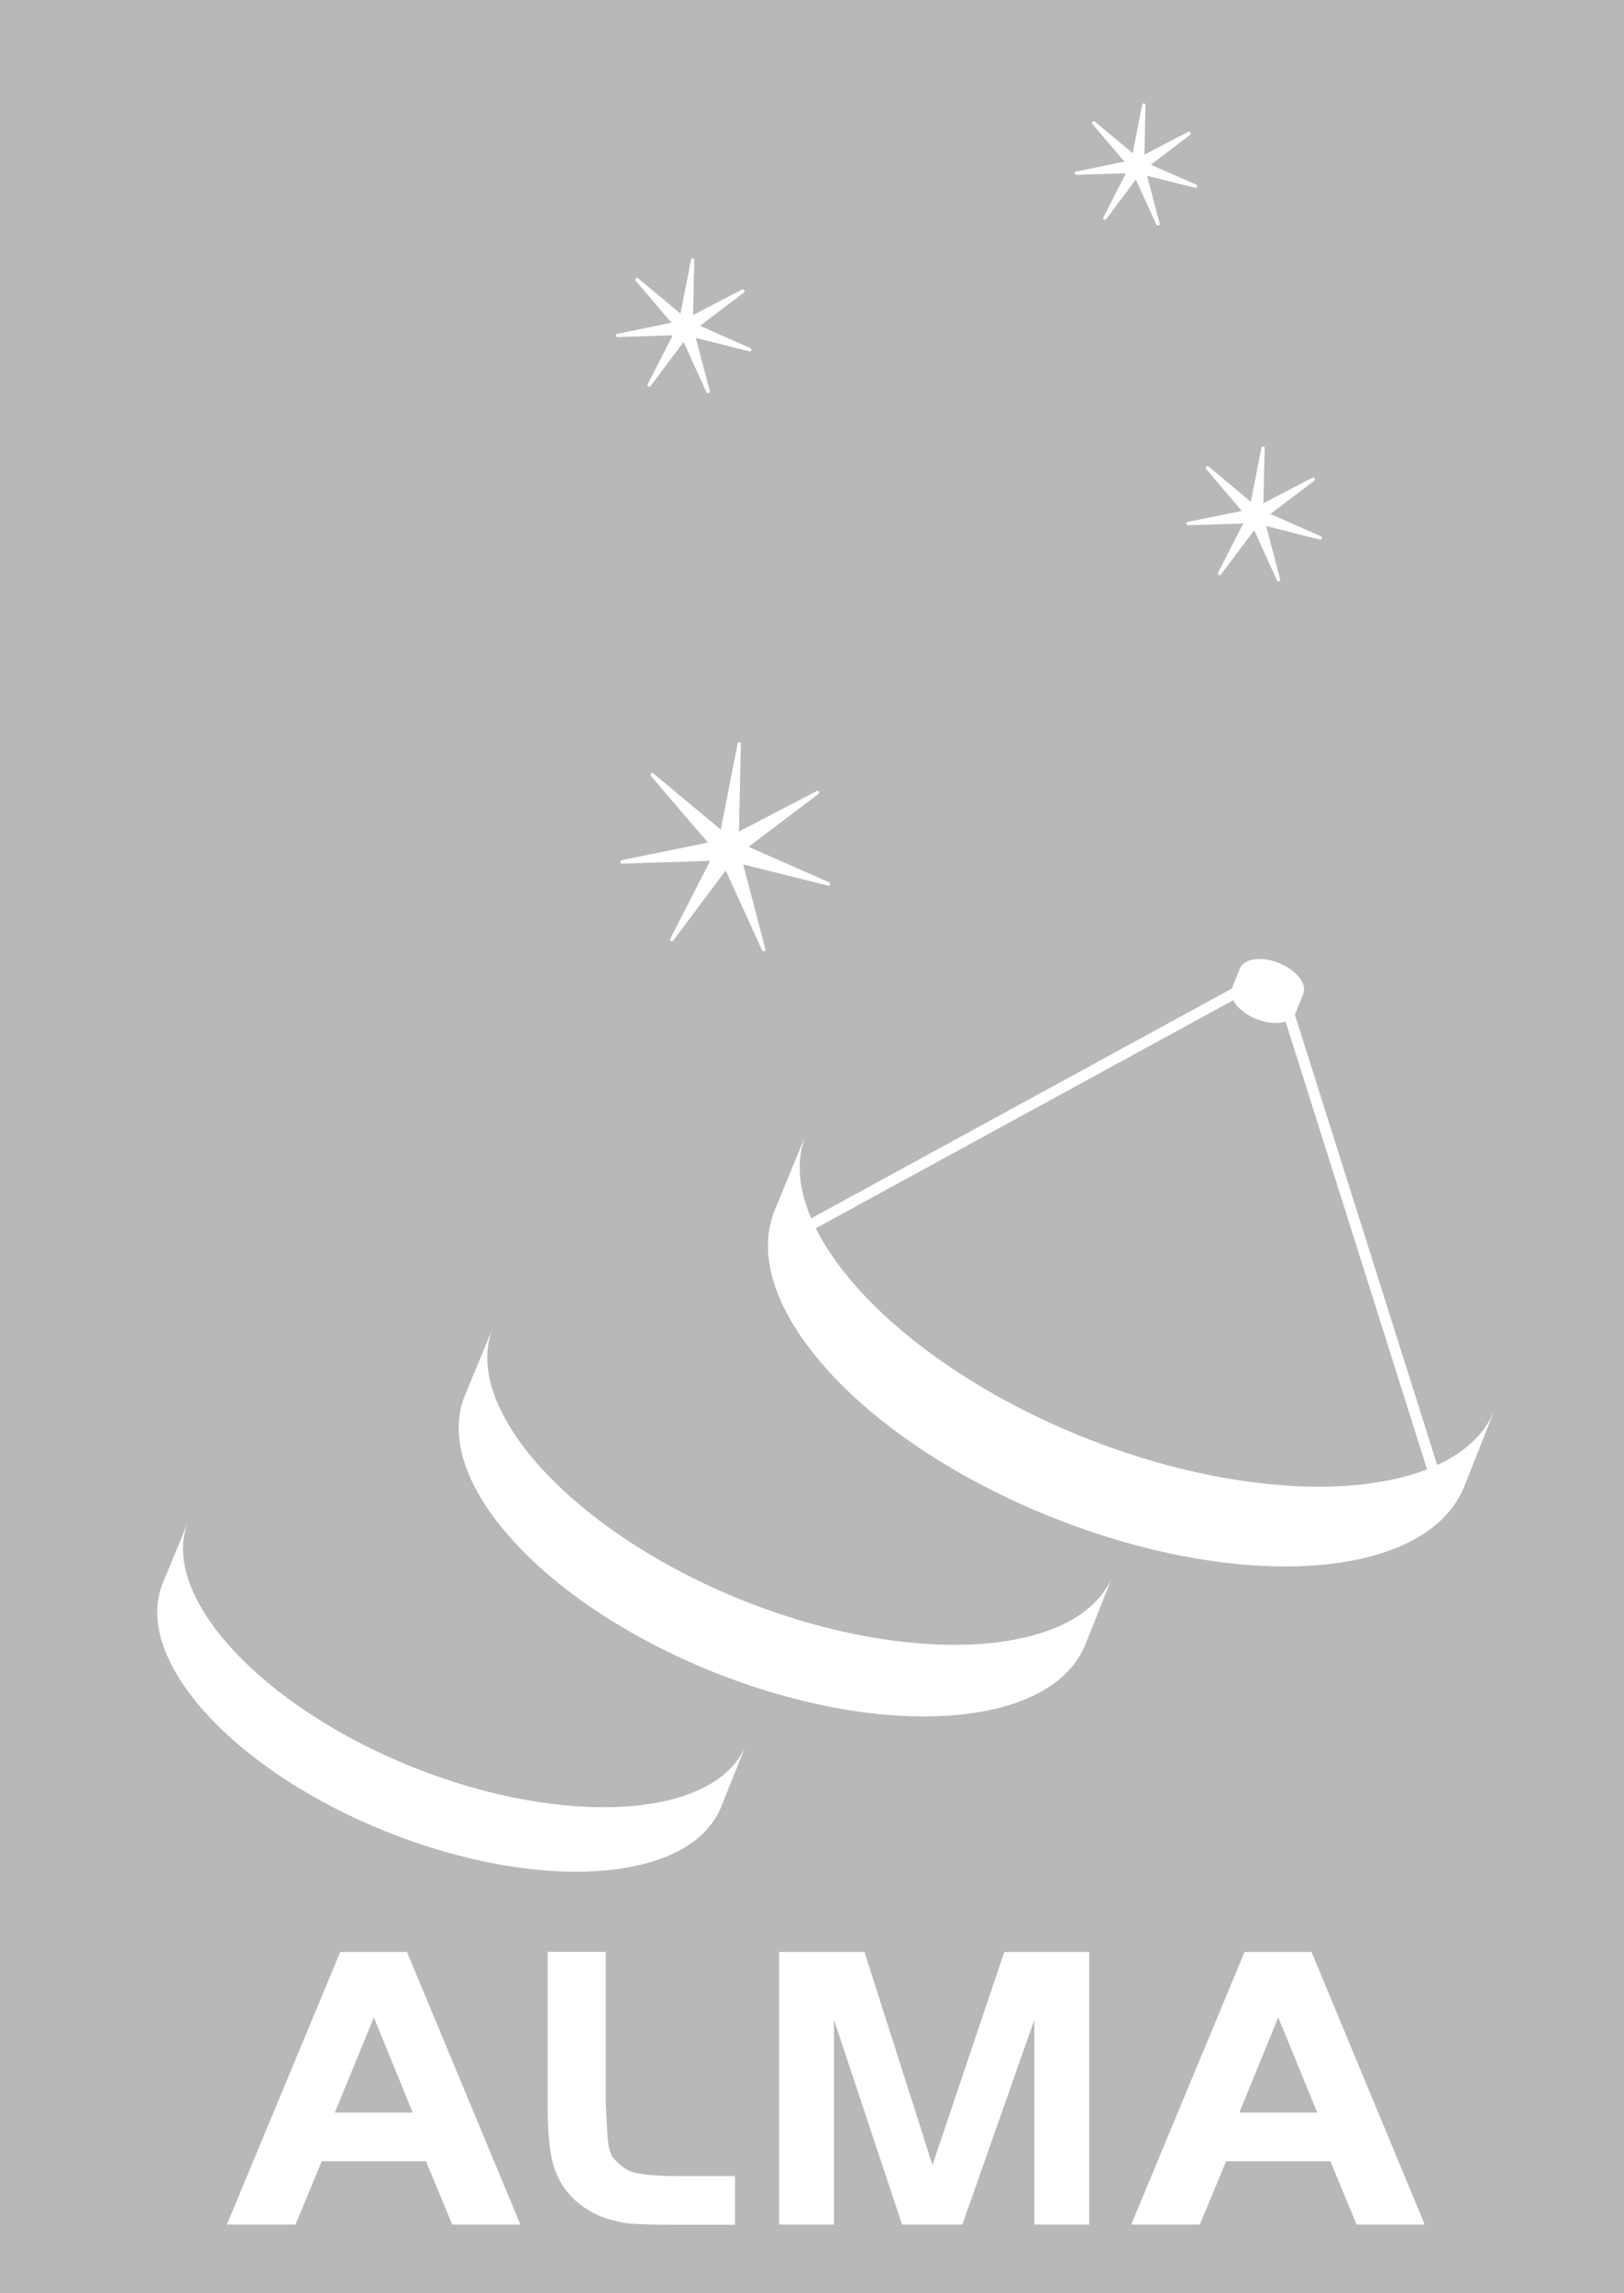 <svg width="34" height="48" viewBox="0 0 34 48" fill="none" xmlns="http://www.w3.org/2000/svg">
<rect x="0" y="0" width="34" height="48" fill="#333333" stroke="none"/>
<g clip-path="url(#clip0_233_11266)">
<path d="M0 0H34V48H0V0Z" fill="#B8B8B8"/>
<path d="M16.906 25.543L26.768 20.157L26.877 20.358L17.015 25.744L16.906 25.543Z" fill="white"/>
<path d="M29.927 30.912L26.549 20.225L26.768 20.157L30.146 30.844L29.927 30.912ZM7.123 40.856H8.521L10.894 46.562H9.468L8.918 45.237H6.736L6.186 46.562H4.75L7.123 40.856ZM7.01 44.218H8.641L7.827 42.226L7.01 44.218ZM19.522 45.316L21.026 40.856H22.804V46.562H21.655V42.277L20.148 46.562H18.886L17.46 42.277V46.562H16.311V40.856H18.099L19.522 45.316ZM26.056 40.856H27.458L29.828 46.562H28.402L27.852 45.237H25.67L25.119 46.562H23.683L26.056 40.856ZM25.947 44.218H27.578L26.761 42.226L25.947 44.218Z" fill="white"/>
<path d="M15.956 19.892L15.193 18.219L14.092 19.691C14.082 19.704 14.058 19.708 14.044 19.697C14.027 19.687 14.024 19.667 14.03 19.653L14.868 18.018L13.025 18.076C13.008 18.076 12.991 18.062 12.987 18.045C12.984 18.025 12.998 18.008 13.015 18.004L14.82 17.636L13.627 16.24C13.617 16.226 13.617 16.206 13.63 16.192C13.644 16.178 13.664 16.178 13.678 16.189L15.09 17.364L15.443 15.565C15.446 15.548 15.463 15.534 15.48 15.534C15.497 15.538 15.511 15.551 15.511 15.572L15.47 17.405L17.101 16.556C17.118 16.546 17.135 16.553 17.145 16.567C17.156 16.584 17.152 16.604 17.139 16.614L15.672 17.725L17.358 18.468C17.375 18.474 17.381 18.495 17.378 18.512C17.371 18.529 17.351 18.539 17.334 18.536L15.559 18.093L16.024 19.868C16.031 19.885 16.02 19.905 16.003 19.909C16 19.912 15.996 19.912 15.99 19.912C15.973 19.912 15.959 19.902 15.956 19.892ZM26.734 12.148L26.258 11.099L25.564 12.022C25.554 12.036 25.534 12.043 25.516 12.032C25.499 12.022 25.496 12.002 25.503 11.985L26.029 10.956L24.873 10.993C24.853 10.993 24.839 10.98 24.836 10.963C24.836 10.946 24.846 10.929 24.863 10.925L25.998 10.694L25.25 9.815C25.239 9.801 25.239 9.781 25.253 9.767C25.267 9.753 25.287 9.753 25.301 9.763L26.187 10.503L26.409 9.372C26.412 9.355 26.426 9.341 26.447 9.344C26.467 9.344 26.477 9.361 26.477 9.382L26.45 10.533L27.476 9.999C27.493 9.988 27.513 9.995 27.524 10.012C27.534 10.029 27.53 10.05 27.517 10.06L26.597 10.758L27.654 11.225C27.671 11.232 27.681 11.252 27.674 11.269C27.667 11.286 27.65 11.296 27.63 11.293L26.508 11.01L26.802 12.124C26.805 12.141 26.799 12.162 26.778 12.169C26.775 12.169 26.771 12.169 26.768 12.169C26.751 12.172 26.737 12.162 26.734 12.148ZM14.789 8.207L14.311 7.157L13.62 8.081C13.61 8.094 13.589 8.098 13.572 8.091C13.555 8.081 13.552 8.06 13.558 8.043L14.085 7.018L12.929 7.055C12.912 7.055 12.895 7.042 12.892 7.025C12.892 7.007 12.902 6.99 12.922 6.987L14.058 6.755L13.309 5.876C13.299 5.863 13.299 5.842 13.309 5.829C13.322 5.815 13.343 5.815 13.36 5.825L14.246 6.565L14.468 5.434C14.471 5.417 14.489 5.403 14.506 5.406C14.526 5.406 14.54 5.423 14.536 5.444L14.509 6.595L15.535 6.06C15.552 6.054 15.572 6.057 15.583 6.074C15.593 6.088 15.59 6.108 15.576 6.122L14.656 6.82L15.713 7.287C15.73 7.294 15.737 7.314 15.733 7.331C15.726 7.348 15.709 7.358 15.689 7.355L14.567 7.072L14.861 8.186C14.865 8.203 14.858 8.224 14.837 8.227C14.834 8.23 14.831 8.23 14.824 8.23C14.81 8.227 14.796 8.217 14.789 8.207ZM24.207 4.698L23.779 3.758L23.16 4.585C23.15 4.599 23.13 4.606 23.113 4.596C23.095 4.585 23.092 4.565 23.102 4.548L23.571 3.628L22.538 3.659C22.521 3.659 22.504 3.645 22.5 3.628C22.497 3.611 22.511 3.591 22.528 3.591L23.54 3.383L22.87 2.596C22.856 2.582 22.859 2.562 22.873 2.548C22.887 2.535 22.907 2.535 22.921 2.545L23.714 3.206L23.913 2.194C23.916 2.177 23.933 2.163 23.95 2.163C23.967 2.167 23.981 2.18 23.981 2.201L23.96 3.236L24.877 2.759C24.894 2.753 24.915 2.756 24.925 2.773C24.935 2.787 24.932 2.807 24.918 2.821L24.094 3.448L25.041 3.863C25.058 3.873 25.068 3.89 25.062 3.907C25.055 3.924 25.038 3.935 25.02 3.931L24.015 3.679L24.279 4.677C24.282 4.694 24.272 4.715 24.255 4.718C24.251 4.718 24.248 4.718 24.244 4.718C24.227 4.718 24.213 4.711 24.207 4.698Z" fill="white"/>
<path d="M30.656 31.113C29.869 33.065 26.002 33.351 22.012 31.753C18.024 30.159 15.432 27.284 16.219 25.332L16.875 23.738C16.106 25.649 18.78 28.521 22.689 30.084C26.597 31.648 30.523 31.42 31.292 29.509L30.656 31.113ZM22.723 34.421C22.015 36.175 18.53 36.434 14.943 35C11.353 33.562 9.021 30.977 9.729 29.219L10.32 27.785C9.63 29.505 12.037 32.091 15.552 33.498C19.067 34.905 22.6 34.7 23.297 32.98L22.723 34.421ZM15.097 37.821C14.461 39.401 11.326 39.633 8.098 38.342C4.87 37.051 2.767 34.721 3.406 33.14L3.939 31.849C3.314 33.399 5.482 35.726 8.648 36.99C11.811 38.257 14.991 38.073 15.617 36.523L15.097 37.821ZM27.12 21.213C27.035 21.424 26.669 21.476 26.303 21.329C25.937 21.183 25.708 20.893 25.793 20.682L25.958 20.273C26.043 20.062 26.409 20.007 26.775 20.157C27.141 20.304 27.37 20.593 27.284 20.805L27.12 21.213ZM12.683 40.856V44.058C12.693 44.307 12.704 44.505 12.714 44.644C12.724 44.784 12.734 44.893 12.758 44.978C12.779 45.06 12.803 45.121 12.837 45.162C12.868 45.203 12.912 45.247 12.97 45.298C13.025 45.35 13.087 45.39 13.148 45.425C13.213 45.455 13.292 45.479 13.384 45.496C13.48 45.513 13.593 45.527 13.726 45.533C13.859 45.544 14.027 45.547 14.219 45.547H15.388V46.566H14.092C13.924 46.566 13.76 46.566 13.593 46.559C13.48 46.556 13.367 46.552 13.254 46.545C13.172 46.542 13.093 46.532 13.015 46.515C12.95 46.501 12.878 46.484 12.806 46.467C12.516 46.389 12.262 46.252 12.054 46.065C11.845 45.878 11.688 45.639 11.603 45.37C11.558 45.24 11.524 45.06 11.5 44.835C11.476 44.61 11.466 44.348 11.466 44.055V40.853L12.683 40.856Z" fill="white"/>
</g>
<defs>
<clipPath id="clip0_233_11266">
<rect width="34" height="48" fill="white"/>
</clipPath>
</defs>
</svg>
